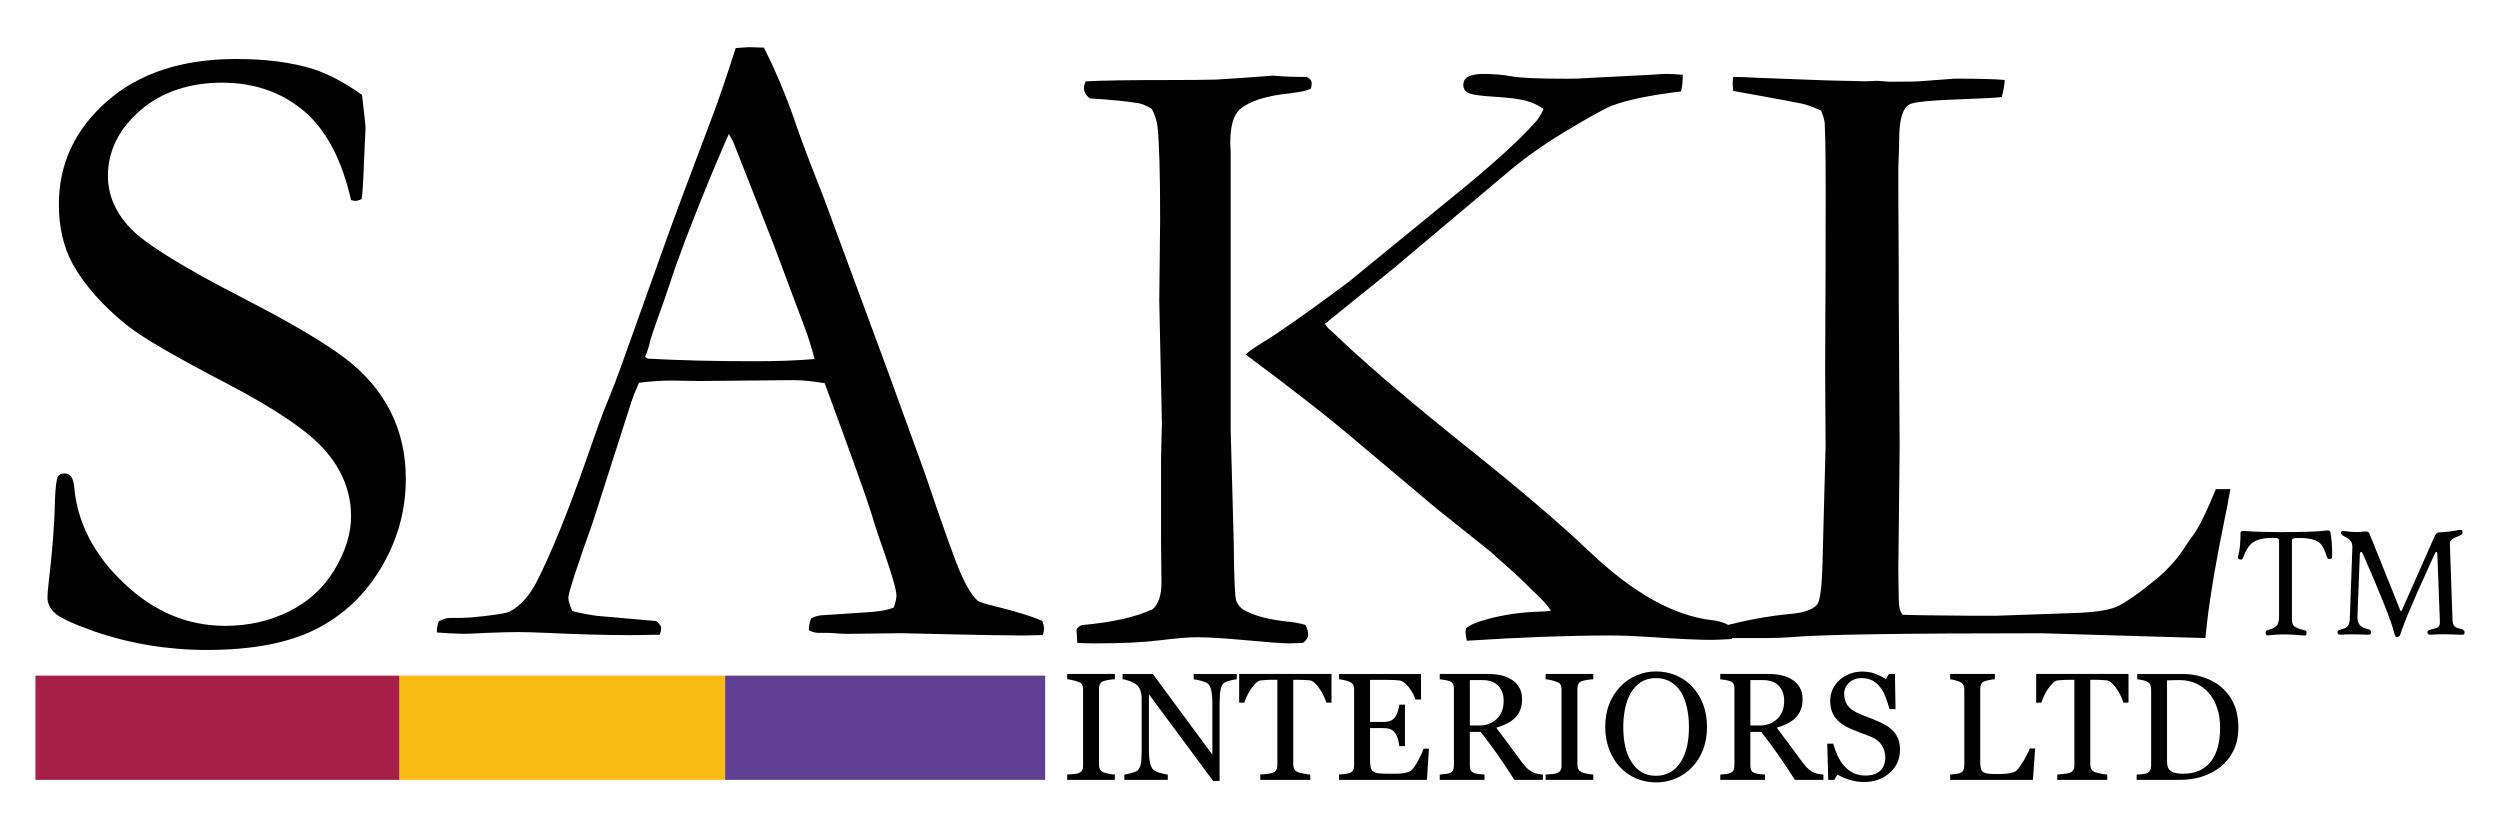<svg xmlns="http://www.w3.org/2000/svg" id="Layer_1" data-name="Layer 1" viewBox="0 0 1467.99 487.12"><defs><style>      .cls-1 {        fill: #603e92;      }      .cls-1, .cls-2, .cls-3, .cls-4 {        stroke-width: 0px;      }      .cls-3 {        fill: #f9bc15;      }      .cls-4 {        fill: #a71e47;      }    </style></defs><g><path class="cls-2" d="M212.57,55.73c1.37,11.32,2.06,17.84,2.06,19.55l-1.03,22.89c-.35,9.77-.77,16.04-1.29,18.78-1.54.69-2.83,1.03-3.86,1.03l-2.31-.51c-5.49-24.01-14.79-41.5-27.91-52.47-13.12-10.97-29.11-16.46-47.97-16.46s-35.59,5.49-48.1,16.46c-12.52,10.98-18.78,23.75-18.78,38.33,0,11.15,4.37,21.35,13.12,30.61s31.12,23.12,67.14,41.57c27.43,14.18,47.07,25.78,58.9,34.79,11.83,9.01,20.75,19.44,26.75,31.29,6,11.84,9,25.06,9,39.65,0,18.37-4.76,35.62-14.28,51.75-9.52,16.14-22.34,28.28-38.46,36.43-16.12,8.15-37.47,12.23-64.05,12.23-23.15,0-45.36-3.69-66.62-11.06-12.52-4.46-20.15-8.06-22.89-10.8-2.75-2.74-4.12-5.66-4.12-8.75,0-1.88.17-4.28.51-7.2,2.4-20.23,3.69-36.87,3.86-49.9.34-8.06.94-12.77,1.8-14.15.68-1.2,1.97-1.8,3.86-1.8,1.54,0,2.79.56,3.73,1.67.94,1.12,1.58,3.22,1.93,6.3,1.89,21.09,11.66,39.96,29.32,56.59,17.49,16.64,37.3,24.95,59.42,24.95,13.54,0,26.02-2.83,37.43-8.49,11.4-5.66,20.32-13.85,26.75-24.56,6.43-10.72,9.65-21.13,9.65-31.25,0-13.89-4.89-26.58-14.66-38.07-9.77-11.49-29.41-24.91-58.9-40.26-29.5-15.35-48.7-26.53-57.62-33.57-14.4-11.49-25.21-23.66-32.41-36.53-5.32-9.94-7.97-21.52-7.97-34.73,0-23.83,9.43-44.03,28.29-60.58,18.86-16.55,44.15-24.82,75.88-24.82,17.49,0,32.58,1.97,45.27,5.92,9.26,3.09,18.78,8.15,28.55,15.18Z"></path><path class="cls-2" d="M257.59,364.92c2.4-1.37,4.54-2.06,6.43-2.06h5.92c1.2,0,3.25-.08,6.17-.26,13.2-1.2,21-2.4,23.4-3.6,6-3.26,11.14-8.91,15.43-16.98,8.92-17.49,18.95-42.27,30.1-74.34,5.32-15.26,8.66-24.52,10.04-27.78,4.28-10.29,8.4-21.09,12.35-32.41l24.18-67.65c3.77-10.63,12.87-34.98,27.27-73.05,3.6-9.6,7.97-22.46,13.12-38.58l7.57-.51,8.99.26c7.36,14.58,13.87,30.27,19.53,47.07,3.08,8.92,8.13,22.21,15.16,39.87l39.05,105.72,20.81,57.36c10.97,32.58,18.17,52.6,21.61,60.06,3.43,7.46,6.6,12.39,9.52,14.79.86.69,4.07,1.72,9.65,3.09,5.57,1.37,9.47,2.4,11.7,3.09,7.89,2.23,13.38,4.12,16.46,5.66.68,1.89,1.03,3.34,1.03,4.37,0,.86-.26,2.15-.77,3.86-5.49.17-9.35.26-11.58.26-8.75,0-24.18-.26-46.3-.77l-25.72-.58-31.12.39c-2.06,0-4.16-.1-6.3-.29-2.15-.19-3.99-.29-5.53-.29h-5.66c-1.89-.17-3.6-.68-5.14-1.54,0-2.4.43-4.71,1.29-6.94,2.06-1.03,3.94-1.63,5.66-1.8l27-1.8c7.03-.34,12.34-1.29,15.94-2.83,1.03-3.09,1.54-5.41,1.54-6.96,0-3.09-2.23-11.08-6.69-23.97-3.08-8.59-5.78-16.75-8.09-24.48-2.31-7.73-11.43-33.15-27.36-76.28-7.03-1.2-13.21-1.8-18.52-1.8l-55.05.51-16.21-.26c-5.83,0-12.26.43-19.29,1.29-2.23,5.14-3.69,8.83-4.38,11.06l-22.67,70.74c-9.61,26.92-14.4,41.76-14.4,44.5,0,1.54.77,4.12,2.31,7.72,3.6,1.03,8.4,1.97,14.4,2.83l34.98,3.09c1.88,1.54,2.83,2.92,2.83,4.12,0,.86-.26,2.15-.77,3.86-7.72.17-13.63.26-17.75.26-13.72,0-29.67-.43-47.84-1.29-8.4-.34-14.4-.51-18.01-.51s-9.86.17-18.78.51c-5.83.35-10.03.51-12.6.51-4.12,0-9.43-.26-15.95-.77v-1.54c0-1.2.35-2.83,1.03-4.89ZM380.33,210.58c18.35,1.03,39.27,1.54,62.76,1.54,13.38,0,25.12-.43,35.24-1.29-1.72-6.68-3.69-12.94-5.91-18.77-11.13-29.83-17.29-46.28-18.49-49.37l-23.38-59.4-2.57-4.63c-1.03,2.06-4.81,10.89-11.33,26.48-10.99,26.74-18.89,47.57-23.7,62.48-2.23,6.69-4.55,13.33-6.96,19.93-2.4,6.6-3.91,11.23-4.51,13.89-.6,2.66-1.5,5.36-2.71,8.1l1.55,1.03Z"></path><path class="cls-2" d="M632.11,369.8c.86-1.71,2.14-2.66,3.86-2.83,17.32-1.54,30.95-4.63,40.9-9.26,3.43-3.09,5.14-8.23,5.14-15.43l-.26-25.21v-47.84l.51-20.84-1.54-71.51.51-48.1c0-27.09-.51-45.18-1.54-54.27-.35-3.43-1.46-6.94-3.34-10.55-3.09-1.88-5.66-3-7.72-3.34-7.38-1.2-16.89-2.14-28.55-2.83-2.4-1.71-3.6-3.77-3.6-6.17,0-.86.34-2.14,1.01-3.86,9.46-.51,26.19-.77,50.18-.77,11.15,0,19.94-.08,26.36-.26,9.17-.51,20.28-1.29,33.31-2.31,5.66.51,12.35.77,20.06.77,1.89,1.03,2.83,2.23,2.83,3.6,0,1.03-.17,2.15-.51,3.34-2.06,1.03-5.92,1.89-11.58,2.57-14.92,1.54-25.04,4.8-30.35,9.77-3.6,3.43-5.4,9.95-5.4,19.55l.25,4.89v163.34l1.8,66.11c.17,20.92.68,32.45,1.54,34.6.86,2.15,2.23,3.82,4.12,5.02,6,3.6,15.18,6,27.52,7.2,3.09.35,6.08.94,9,1.8,1.03,2.23,1.54,4.12,1.54,5.66,0,1.71-1.03,3.34-3.09,4.89l-8.23.26c-3.43,0-11.66-.6-24.69-1.8-13.03-1.2-22.72-1.8-29.07-1.8-5.32,0-12.69.6-22.12,1.8-9.43,1.2-22.29,1.8-38.58,1.8-2.4,0-5.66-.09-9.77-.26l-.51-7.72ZM731.4,208.14c2.06-1.88,5.49-4.28,10.29-7.2,9.6-5.82,26.15-17.48,49.65-34.95l70.48-57.57c19.38-16.1,33.01-28.79,40.9-38.04,1.54-2.05,2.74-4.2,3.6-6.42-3.09-2.23-6.6-3.85-10.55-4.88-3.95-1.03-10.2-1.8-18.78-2.31-8.58-.51-13.68-1.33-15.31-2.44-1.63-1.11-2.44-2.53-2.44-4.24,0-1.88.6-3.34,1.8-4.37,2.23-1.54,5.4-2.32,9.52-2.32,6.52,0,12.17.47,16.98,1.42,4.8.94,15.69,1.41,32.67,1.41,4.12,0,7.11-.08,9-.26l40.13-2.06c4.12-.34,7.29-.51,9.52-.51,2.06,0,5.14.17,9.26.5,0,4.02-.35,7.28-1.03,9.79-18.52,2.23-32.15,5.07-40.9,8.51-4.98,2.07-15.09,7.74-30.35,17.02-11.49,7.05-21.95,14.62-31.38,22.7l-66.35,55.82-40.12,32.41c.68,1.2,1.71,2.4,3.09,3.6,1.03.86,3.6,3.26,7.72,7.2,18,16.8,42.3,37.42,72.91,61.85,30.6,24.43,54.56,44.87,71.88,61.33,25.38,24.14,49.3,37.48,71.77,40.03,5.48.69,9.43,2.23,11.83,4.63l.26,2.83-.51,3.6c-5.83.34-9.78.51-11.83.51-7.89,0-19.81-.55-35.75-1.66-9.43-.61-17.23-.92-23.41-.92-24.69,0-52.9,1.03-84.63,3.09-.51-2.34-.77-4.1-.77-5.27l.26-2.01c2.23-2.01,6.69-3.88,13.38-5.62,9.26-2.44,19.03-3.83,29.32-4.18,2.23,0,4.63-.17,7.2-.52-1.72-2.78-4.54-6-8.49-9.65-.69-.68-3-2.95-6.94-6.81-3.95-3.85-10.89-10.15-20.84-18.89l-30.61-24.42-47.07-39.58c-15.61-13.36-37.39-30.41-65.34-51.15Z"></path><path class="cls-2" d="M1009.72,374.69c.17-2.57.86-4.89,2.06-6.95,13.38-3.6,26.41-6,39.1-7.21,8.4-.69,13.8-2.58,16.21-5.67,1.71-2.23,2.74-10.47,3.09-24.71l1.8-67.96-.26-46.08.26-60.24v-15.96c.17-36.21,0-58.78-.52-67.71-.17-1.72-.86-4.12-2.07-7.21-4.48-2.06-8.23-3.43-11.25-4.12-3.01-.69-16.5-3.17-40.44-7.47-.17-1.89-.26-3.26-.26-4.12,0-1.03.08-2.4.26-4.12,3.26,0,8.59.2,15.98.59l39.16,1.47,22.68.51,6.7-.26c.86,0,3.35.17,7.47.51,10.14,0,15.98-.08,17.52-.26l20.61-1.54c13.91,0,23.7.26,29.37.77-.17,3.09-.77,6.43-1.8,10.03-1.89.35-10.8.82-26.75,1.41-15.95.6-25.12,1.59-27.52,2.96-3.95,2.23-5.92,9.09-5.92,20.58,0,2.75-.17,8.32-.51,16.72v15.43l.26,47.59v16.21l.51,85.14-.77,72.54.26,15.95c0,5.14.86,8.32,2.57,9.52,4.28.17,16.89.35,37.81.51h17.49l44.5-1.54c11.66-.34,19.98-1.5,24.95-3.47,4.97-1.97,13.29-7.76,24.95-17.36,7.03-6.17,12.52-12.52,16.46-19.03.86-1.37,2.32-3.43,4.37-6.17,3.26-4.46,7.63-13.38,13.12-26.75h8.49c-1.03,6.17-2.15,12.01-3.34,17.49-4.98,24.18-8.4,44.33-10.29,60.45-.35,3.43-.69,6.6-1.03,9.52l-96.2-2.83c-82.66,0-131.7.77-147.13,2.31-4.8.34-9.86.51-15.18.51h-26.75Z"></path></g><g><path class="cls-2" d="M1369.44,326.6c-.03.55-.09.93-.19,1.13-.1.2-.39.35-.87.44-1.05.25-1.74-.18-2.08-1.29-1.22-4.09-2.66-6.82-4.33-8.17-2.32-1.88-6.38-2.82-12.17-2.82-2.35,0-3.63.28-3.86.83-.08.19-.13.45-.13.78v46.02c0,1.97.42,3.35,1.27,4.13s2.53,1.5,5.05,2.15c1.07.25,1.68.42,1.82.51.4.28.54.86.42,1.75-.08.71-.4,1.09-.93,1.15-.06.03-.64-.02-1.74-.14-7.46-.71-13.63-.74-18.49-.09-1.16.15-1.91.15-2.25,0-.28-.15-.47-.52-.55-1.11-.23-.98.27-1.65,1.48-1.98,2.43-.68,4.07-1.49,4.92-2.45.96-1.08,1.44-2.82,1.44-5.22v-44.73c0-.89-.51-1.41-1.53-1.57-.11-.03-.95-.05-2.5-.05-5.37,0-9.33,1.02-11.88,3.05-1.92,1.51-3.63,4.28-5.13,8.31-.48,1.26-1.15,1.68-1.99,1.25-.96-.25-1.31-.82-1.06-1.71.99-3.32,1.48-8.02,1.48-14.08,0-.71.86-1,2.59-.88,6.11.43,12.86.65,20.27.65,14.02,0,23.11-.31,27.27-.92,1.58-.25,2.45.03,2.59.83.79,4.09,1.15,8.83,1.06,14.22Z"></path><path class="cls-2" d="M1447.19,371.09c0,.77-.15,1.25-.45,1.43s-1.05.25-2.27.18c-7.38-.34-13.1-.34-17.18,0-1.27.09-1.91-.45-1.91-1.62,0-.65.64-1.11,1.91-1.38,2.52-.62,4.03-1.12,4.54-1.52.62-.52.9-1.69.85-3.51l-1.48-39.42c-.03-.8-.23-1.2-.59-1.2-.28,0-.55.28-.81.83-5.03,11.02-8.57,18.85-10.6,23.49-4.1,9.26-7,16.29-8.69,21.09-.76,2.25-1.16,3.4-1.19,3.46-.28.55-.69.92-1.23,1.11-.28.09-.52.14-.72.14-.57,0-1.08-.91-1.53-2.72-1.78-6.95-7.92-22.39-18.41-46.3-.31-.71-.65-1.06-1.02-1.06-.45,0-.69.48-.72,1.43-.4,9.14-.86,21.31-1.4,36.51-.17,4.06,1.71,6.48,5.64,7.25,1.55.31,2.33.91,2.33,1.8,0,.77-.15,1.25-.45,1.43s-1.04.25-2.23.18c-6.5-.28-11.55-.28-15.14,0-1.27.09-1.91-.45-1.91-1.62,0-.65.64-1.11,1.91-1.38,2.26-.52,3.75-1.34,4.45-2.45.56-.86.88-2.42.93-4.66l1.48-40.85c.06-1.78-.27-3.15-.98-4.11-.62-.83-1.88-1.72-3.77-2.68-1.36-.68-1.99-1.4-1.91-2.17.06-.83.66-1.15,1.82-.97,4.33.68,8.11.8,11.37.37,1.24-.15,2.09-.12,2.54.09s.85.75,1.19,1.62l17.73,44.17c.23.62.42.92.59.92s.42-.42.76-1.25c1.13-2.65,7.45-16.91,18.96-42.79.71-1.57,1.6-2.35,2.67-2.35,2.63,0,6.3-.42,11.03-1.25,1.07-.18,1.74-.25,1.99-.18.48.15.72.72.72,1.71,0,.74-.75,1.37-2.25,1.89-3.53,1.2-5.27,2.65-5.22,4.34l1.57,44.91c.06,1.79.47,3.05,1.23,3.79.62.65,1.77,1.14,3.43,1.48,1.58.34,2.38.94,2.38,1.8Z"></path></g><rect class="cls-4" x="20.8" y="396.73" width="213.84" height="61.2"></rect><rect class="cls-3" x="234.64" y="396.73" width="191.16" height="61.2"></rect><rect class="cls-1" x="425.8" y="396.73" width="187.92" height="61.2"></rect><g><path class="cls-2" d="M654.63,457.93h-28v-3.11c.79-.06,1.93-.15,3.42-.26,1.49-.12,2.54-.29,3.16-.53.96-.38,1.67-.9,2.1-1.56.44-.66.66-1.57.66-2.74v-45.05c0-1.02-.16-1.88-.48-2.56-.32-.69-1.08-1.26-2.28-1.73-.88-.35-1.98-.68-3.31-.99-1.33-.31-2.42-.49-3.26-.55v-3.11h28v3.11c-.91.03-1.99.14-3.24.33-1.26.19-2.35.43-3.29.72-1.11.35-1.86.92-2.23,1.71-.38.79-.57,1.67-.57,2.63v45c0,.96.21,1.82.64,2.56.42.75,1.15,1.34,2.17,1.78.61.23,1.61.49,3,.77,1.39.28,2.56.43,3.53.46v3.11Z"></path><path class="cls-2" d="M726.23,398.86c-.82.03-2.07.26-3.77.7-1.69.44-2.91.89-3.64,1.36-1.05.73-1.76,2.13-2.13,4.21-.37,2.08-.55,4.71-.55,7.89v45.53h-3.81l-37.69-50.88v32.08c0,3.59.23,6.35.68,8.28.45,1.93,1.15,3.3,2.08,4.12.67.64,2.06,1.24,4.16,1.8,2.1.56,3.49.85,4.16.88v3.11h-25.5v-3.11c.79-.06,2.12-.34,3.99-.85,1.87-.51,3.04-.97,3.51-1.38,1.02-.82,1.72-2.07,2.1-3.75.38-1.68.57-4.55.57-8.61v-30.63c0-1.34-.23-2.69-.7-4.03-.47-1.34-1.1-2.38-1.88-3.11-1.05-.96-2.48-1.79-4.27-2.48-1.8-.69-3.25-1.06-4.36-1.12v-3.11h17.77l34.95,47.41v-29.57c0-3.62-.23-6.4-.7-8.35-.47-1.94-1.14-3.23-2.02-3.88-.82-.55-2.15-1.09-4.01-1.62-1.86-.53-3.26-.82-4.23-.88v-3.11h25.28v3.11Z"></path><path class="cls-2" d="M781.84,412.62h-3.02c-.26-1.05-.74-2.3-1.43-3.75-.69-1.45-1.46-2.81-2.31-4.1-.88-1.34-1.84-2.52-2.88-3.53-1.04-1.01-2.04-1.58-3.01-1.73-.91-.12-2.05-.2-3.43-.26-1.38-.06-2.65-.09-3.82-.09h-2.55v49.74c0,.96.2,1.85.61,2.65.41.8,1.12,1.42,2.15,1.86.53.21,1.63.48,3.31.83,1.68.35,2.99.54,3.92.57v3.11h-29.36v-3.11c.82-.06,2.07-.17,3.75-.35,1.68-.18,2.84-.39,3.48-.66.96-.38,1.67-.93,2.13-1.64.45-.72.68-1.67.68-2.87v-50.13h-2.54c-.91,0-2.03.02-3.37.07-1.34.04-2.63.14-3.86.28-.96.12-1.97.69-3,1.73-1.04,1.04-1.99,2.21-2.87,3.53s-1.65,2.71-2.32,4.18c-.67,1.48-1.14,2.7-1.4,3.66h-3.07v-16.87h54.21v16.87Z"></path><path class="cls-2" d="M839.07,439.62l-1.18,18.32h-51.62v-3.11c.88-.06,2.04-.18,3.51-.37,1.46-.19,2.41-.39,2.85-.59.93-.44,1.58-1.01,1.95-1.71.36-.7.55-1.59.55-2.67v-44.7c0-.96-.16-1.82-.48-2.56-.32-.74-.99-1.35-2.02-1.82-.79-.38-1.85-.71-3.18-1.01-1.33-.29-2.39-.47-3.18-.53v-3.11h48.12v14.99h-3.29c-.58-2.22-1.85-4.58-3.79-7.08-1.94-2.5-3.79-3.86-5.54-4.1-.91-.12-1.99-.2-3.24-.26-1.26-.06-2.69-.09-4.29-.09h-9.77v24.71h7.01c2.25,0,3.89-.21,4.93-.64,1.04-.42,1.95-1.13,2.74-2.12.64-.85,1.19-1.98,1.64-3.4.45-1.42.75-2.75.9-4.01h3.29v24.37h-3.29c-.12-1.4-.43-2.88-.94-4.45-.51-1.56-1.04-2.7-1.6-3.4-.91-1.14-1.94-1.88-3.09-2.24-1.15-.35-2.68-.53-4.58-.53h-7.01v18.64c0,1.87.13,3.34.39,4.42.26,1.08.77,1.9,1.53,2.45.76.55,1.8.91,3.11,1.07,1.31.16,3.18.24,5.61.24h3.81c1.58,0,2.91-.06,3.99-.17,1.11-.12,2.26-.33,3.44-.64,1.18-.31,2.02-.72,2.52-1.25,1.34-1.4,2.75-3.53,4.23-6.38,1.48-2.85,2.42-4.94,2.83-6.29h3.16Z"></path><path class="cls-2" d="M905.99,457.93h-16.75c-3.71-5.81-7.06-10.84-10.05-15.07-2.99-4.24-6.24-8.6-9.74-13.1h-6.37v19.72c0,1.02.16,1.92.48,2.7.32.77,1.01,1.37,2.06,1.77.53.2,1.45.39,2.76.57,1.31.18,2.42.28,3.33.31v3.11h-26.29v-3.11c.7-.06,1.72-.16,3.05-.31,1.33-.15,2.26-.33,2.78-.57.88-.38,1.51-.93,1.91-1.67s.59-1.67.59-2.8v-44.96c0-1.02-.15-1.93-.44-2.72s-.98-1.39-2.06-1.8c-.73-.26-1.68-.5-2.85-.72-1.17-.22-2.16-.36-2.98-.42v-3.11h28.7c2.63,0,5.1.27,7.41.81,2.31.54,4.4,1.41,6.27,2.61,1.81,1.17,3.26,2.7,4.34,4.58,1.08,1.88,1.62,4.16,1.62,6.81,0,2.4-.37,4.51-1.1,6.35-.73,1.84-1.81,3.43-3.24,4.78-1.31,1.26-2.89,2.35-4.73,3.27-1.84.92-3.87,1.7-6.09,2.34,3.07,4.06,5.62,7.48,7.65,10.25,2.03,2.78,4.52,6.15,7.47,10.12,1.29,1.75,2.45,3.05,3.48,3.88,1.04.83,2.07,1.51,3.09,2.04.76.38,1.71.67,2.85.88,1.14.2,2.09.32,2.85.35v3.11ZM882.94,411.6c0-3.76-1.08-6.75-3.24-8.95-2.16-2.2-5.21-3.3-9.16-3.3h-7.45v26.64h5.74c4.03,0,7.39-1.29,10.08-3.87,2.69-2.58,4.03-6.09,4.03-10.52Z"></path><path class="cls-2" d="M935.57,457.93h-28v-3.11c.79-.06,1.93-.15,3.42-.26,1.49-.12,2.54-.29,3.16-.53.96-.38,1.67-.9,2.1-1.56.44-.66.66-1.57.66-2.74v-45.05c0-1.02-.16-1.88-.48-2.56s-1.08-1.26-2.28-1.73c-.88-.35-1.98-.68-3.31-.99-1.33-.31-2.42-.49-3.26-.55v-3.11h28v3.11c-.91.03-1.99.14-3.24.33-1.26.19-2.35.43-3.29.72-1.11.35-1.86.92-2.24,1.71-.38.79-.57,1.67-.57,2.63v45c0,.96.21,1.82.63,2.56.42.75,1.15,1.34,2.17,1.78.61.23,1.61.49,3,.77s2.56.43,3.53.46v3.11Z"></path><path class="cls-2" d="M993.59,403.11c2.75,2.86,4.89,6.32,6.44,10.36,1.55,4.05,2.32,8.52,2.32,13.43s-.79,9.42-2.37,13.45c-1.58,4.03-3.77,7.46-6.57,10.3-2.72,2.8-5.87,4.97-9.46,6.49-3.59,1.52-7.42,2.28-11.48,2.28-4.32,0-8.32-.81-11.99-2.43s-6.81-3.88-9.44-6.77c-2.63-2.83-4.7-6.27-6.2-10.32-1.5-4.05-2.26-8.38-2.26-12.99,0-5.05.79-9.56,2.37-13.52s3.75-7.38,6.53-10.28c2.75-2.86,5.94-5.05,9.58-6.57,3.64-1.52,7.44-2.28,11.42-2.28s8,.78,11.66,2.32c3.65,1.55,6.81,3.72,9.47,6.53ZM987.06,447.2c1.64-2.66,2.83-5.67,3.57-9.03.75-3.36,1.12-7.11,1.12-11.26s-.42-8.18-1.25-11.74c-.83-3.56-2.05-6.6-3.66-9.11-1.61-2.48-3.62-4.42-6.05-5.81-2.42-1.39-5.2-2.08-8.33-2.08-3.51,0-6.49.8-8.94,2.41-2.45,1.61-4.46,3.75-6,6.44-1.46,2.57-2.55,5.58-3.26,9.03s-1.07,7.07-1.07,10.87c0,4.21.38,8.01,1.14,11.39.76,3.39,1.96,6.4,3.59,9.03,1.58,2.57,3.56,4.58,5.96,6.03,2.4,1.45,5.26,2.17,8.59,2.17,3.13,0,5.94-.73,8.46-2.19,2.51-1.46,4.56-3.51,6.13-6.14Z"></path><path class="cls-2" d="M1070.71,457.93h-16.75c-3.71-5.81-7.06-10.84-10.05-15.07-2.99-4.24-6.24-8.6-9.74-13.1h-6.37v19.72c0,1.02.16,1.92.48,2.7.32.77,1.01,1.37,2.06,1.77.53.2,1.45.39,2.76.57,1.31.18,2.42.28,3.33.31v3.11h-26.29v-3.11c.7-.06,1.72-.16,3.04-.31,1.33-.15,2.26-.33,2.78-.57.88-.38,1.51-.93,1.91-1.67.39-.73.59-1.67.59-2.8v-44.96c0-1.02-.15-1.93-.44-2.72-.29-.79-.98-1.39-2.06-1.8-.73-.26-1.68-.5-2.85-.72-1.17-.22-2.16-.36-2.98-.42v-3.11h28.7c2.63,0,5.1.27,7.41.81,2.31.54,4.4,1.41,6.27,2.61,1.81,1.17,3.26,2.7,4.34,4.58,1.08,1.88,1.62,4.16,1.62,6.81,0,2.4-.37,4.51-1.1,6.35-.73,1.84-1.81,3.43-3.24,4.78-1.31,1.26-2.89,2.35-4.73,3.27-1.84.92-3.87,1.7-6.09,2.34,3.07,4.06,5.62,7.48,7.65,10.25,2.03,2.78,4.52,6.15,7.47,10.12,1.29,1.75,2.45,3.05,3.48,3.88,1.04.83,2.07,1.51,3.09,2.04.76.38,1.71.67,2.85.88,1.14.2,2.09.32,2.85.35v3.11ZM1047.66,411.6c0-3.76-1.08-6.75-3.24-8.95-2.16-2.2-5.21-3.3-9.16-3.3h-7.45v26.64h5.74c4.03,0,7.39-1.29,10.08-3.87s4.03-6.09,4.03-10.52Z"></path><path class="cls-2" d="M1111.82,429.41c1.31,1.46,2.29,3.06,2.91,4.8s.94,3.76.94,6.07c0,5.49-2.03,10.02-6.09,13.58-4.06,3.56-9.1,5.35-15.12,5.35-2.78,0-5.55-.43-8.33-1.29-2.78-.86-5.17-1.91-7.19-3.13l-1.88,3.2h-3.51l-.61-21.3h3.55c.73,2.63,1.58,5,2.56,7.12.98,2.12,2.27,4.1,3.88,5.94,1.52,1.72,3.29,3.1,5.32,4.12,2.03,1.02,4.39,1.53,7.08,1.53,2.02,0,3.78-.26,5.28-.79,1.5-.53,2.72-1.27,3.66-2.24.93-.97,1.63-2.1,2.08-3.4.45-1.3.68-2.8.68-4.5,0-2.49-.7-4.8-2.1-6.95-1.4-2.15-3.49-3.78-6.27-4.89-1.9-.76-4.08-1.59-6.53-2.51s-4.57-1.78-6.35-2.6c-3.51-1.58-6.23-3.64-8.17-6.2-1.94-2.56-2.91-5.89-2.91-10.01,0-2.37.48-4.57,1.45-6.62.96-2.04,2.34-3.87,4.12-5.48,1.69-1.52,3.7-2.71,6-3.57s4.72-1.29,7.23-1.29c2.86,0,5.43.44,7.69,1.31,2.26.88,4.33,1.9,6.2,3.07l1.8-2.98h3.51l.35,20.64h-3.55c-.64-2.37-1.37-4.63-2.17-6.79-.8-2.16-1.85-4.12-3.13-5.87-1.26-1.69-2.79-3.05-4.6-4.05-1.81-1.01-4.03-1.51-6.66-1.51-2.78,0-5.14.89-7.1,2.67-1.96,1.78-2.94,3.96-2.94,6.53s.63,4.91,1.88,6.68c1.26,1.77,3.08,3.22,5.48,4.36,2.13,1.02,4.23,1.91,6.29,2.65s4.05,1.54,5.98,2.39c1.75.76,3.44,1.62,5.06,2.58s3.03,2.09,4.23,3.37Z"></path><path class="cls-2" d="M1195.03,439.44l-1.31,18.49h-48.6v-3.11c.7-.06,1.72-.16,3.04-.31,1.33-.15,2.26-.33,2.78-.57.88-.38,1.51-.93,1.91-1.67.39-.73.59-1.67.59-2.8v-44.52c0-.99-.17-1.87-.5-2.63-.34-.76-1-1.37-1.99-1.84-.67-.35-1.62-.69-2.83-1.03s-2.21-.53-3-.59v-3.11h26.25v3.11c-.82.03-1.88.18-3.18.44-1.3.26-2.24.5-2.83.7-.99.35-1.67.95-2.04,1.8-.37.85-.55,1.75-.55,2.72v41.76c0,1.93.09,3.43.29,4.49.19,1.07.64,1.89,1.34,2.48.67.53,1.67.87,3,1.03s3.19.24,5.59.24c1.08,0,2.21-.03,3.37-.09,1.17-.06,2.28-.17,3.33-.35,1.02-.18,1.96-.42,2.83-.72.86-.31,1.5-.69,1.91-1.16,1.2-1.34,2.59-3.38,4.19-6.11,1.59-2.73,2.69-4.94,3.31-6.64h3.11Z"></path><path class="cls-2" d="M1249.85,412.62h-3.02c-.26-1.05-.74-2.3-1.43-3.75-.69-1.45-1.46-2.81-2.31-4.1-.88-1.34-1.84-2.52-2.88-3.53-1.04-1.01-2.04-1.58-3.01-1.73-.91-.12-2.05-.2-3.43-.26s-2.65-.09-3.82-.09h-2.55v49.74c0,.96.2,1.85.61,2.65.41.8,1.12,1.42,2.15,1.86.53.21,1.63.48,3.31.83,1.68.35,2.99.54,3.92.57v3.11h-29.36v-3.11c.82-.06,2.07-.17,3.75-.35,1.68-.18,2.84-.39,3.48-.66.96-.38,1.67-.93,2.12-1.64s.68-1.67.68-2.87v-50.13h-2.54c-.91,0-2.03.02-3.37.07-1.34.04-2.63.14-3.86.28-.96.12-1.96.69-3,1.73-1.04,1.04-1.99,2.21-2.87,3.53-.88,1.31-1.65,2.71-2.32,4.18-.67,1.48-1.14,2.7-1.4,3.66h-3.07v-16.87h54.21v16.87Z"></path><path class="cls-2" d="M1314.36,427.21c0,5.29-.99,9.88-2.98,13.76-1.99,3.89-4.57,7.07-7.76,9.55-3.21,2.48-6.82,4.34-10.82,5.57-4,1.23-8.14,1.84-12.4,1.84h-25.77v-3.11c.85,0,1.95-.08,3.31-.24s2.26-.34,2.7-.55c.88-.38,1.51-.94,1.91-1.69.39-.75.59-1.64.59-2.69v-44.87c0-.99-.17-1.88-.5-2.67-.34-.79-1-1.42-1.99-1.88-.91-.44-1.88-.76-2.94-.96-1.05-.2-1.96-.34-2.72-.39v-3.11h27.17c3.74,0,7.42.58,11.04,1.73,3.62,1.15,6.78,2.71,9.47,4.67,3.65,2.6,6.51,6,8.59,10.21,2.07,4.21,3.11,9.16,3.11,14.85ZM1303.62,427.19c0-4.17-.56-7.95-1.67-11.32-1.11-3.37-2.73-6.31-4.86-8.82-2.02-2.39-4.49-4.28-7.43-5.65-2.94-1.37-6.2-2.06-9.79-2.06-1.2,0-2.55.02-4.05.07-1.5.04-2.62.08-3.35.11v47.77c0,2.66.77,4.5,2.32,5.52,1.55,1.02,3.93,1.53,7.14,1.53,3.71,0,6.95-.66,9.73-1.97,2.77-1.31,5.02-3.14,6.75-5.47,1.81-2.45,3.13-5.29,3.97-8.52s1.25-6.96,1.25-11.19Z"></path></g></svg>